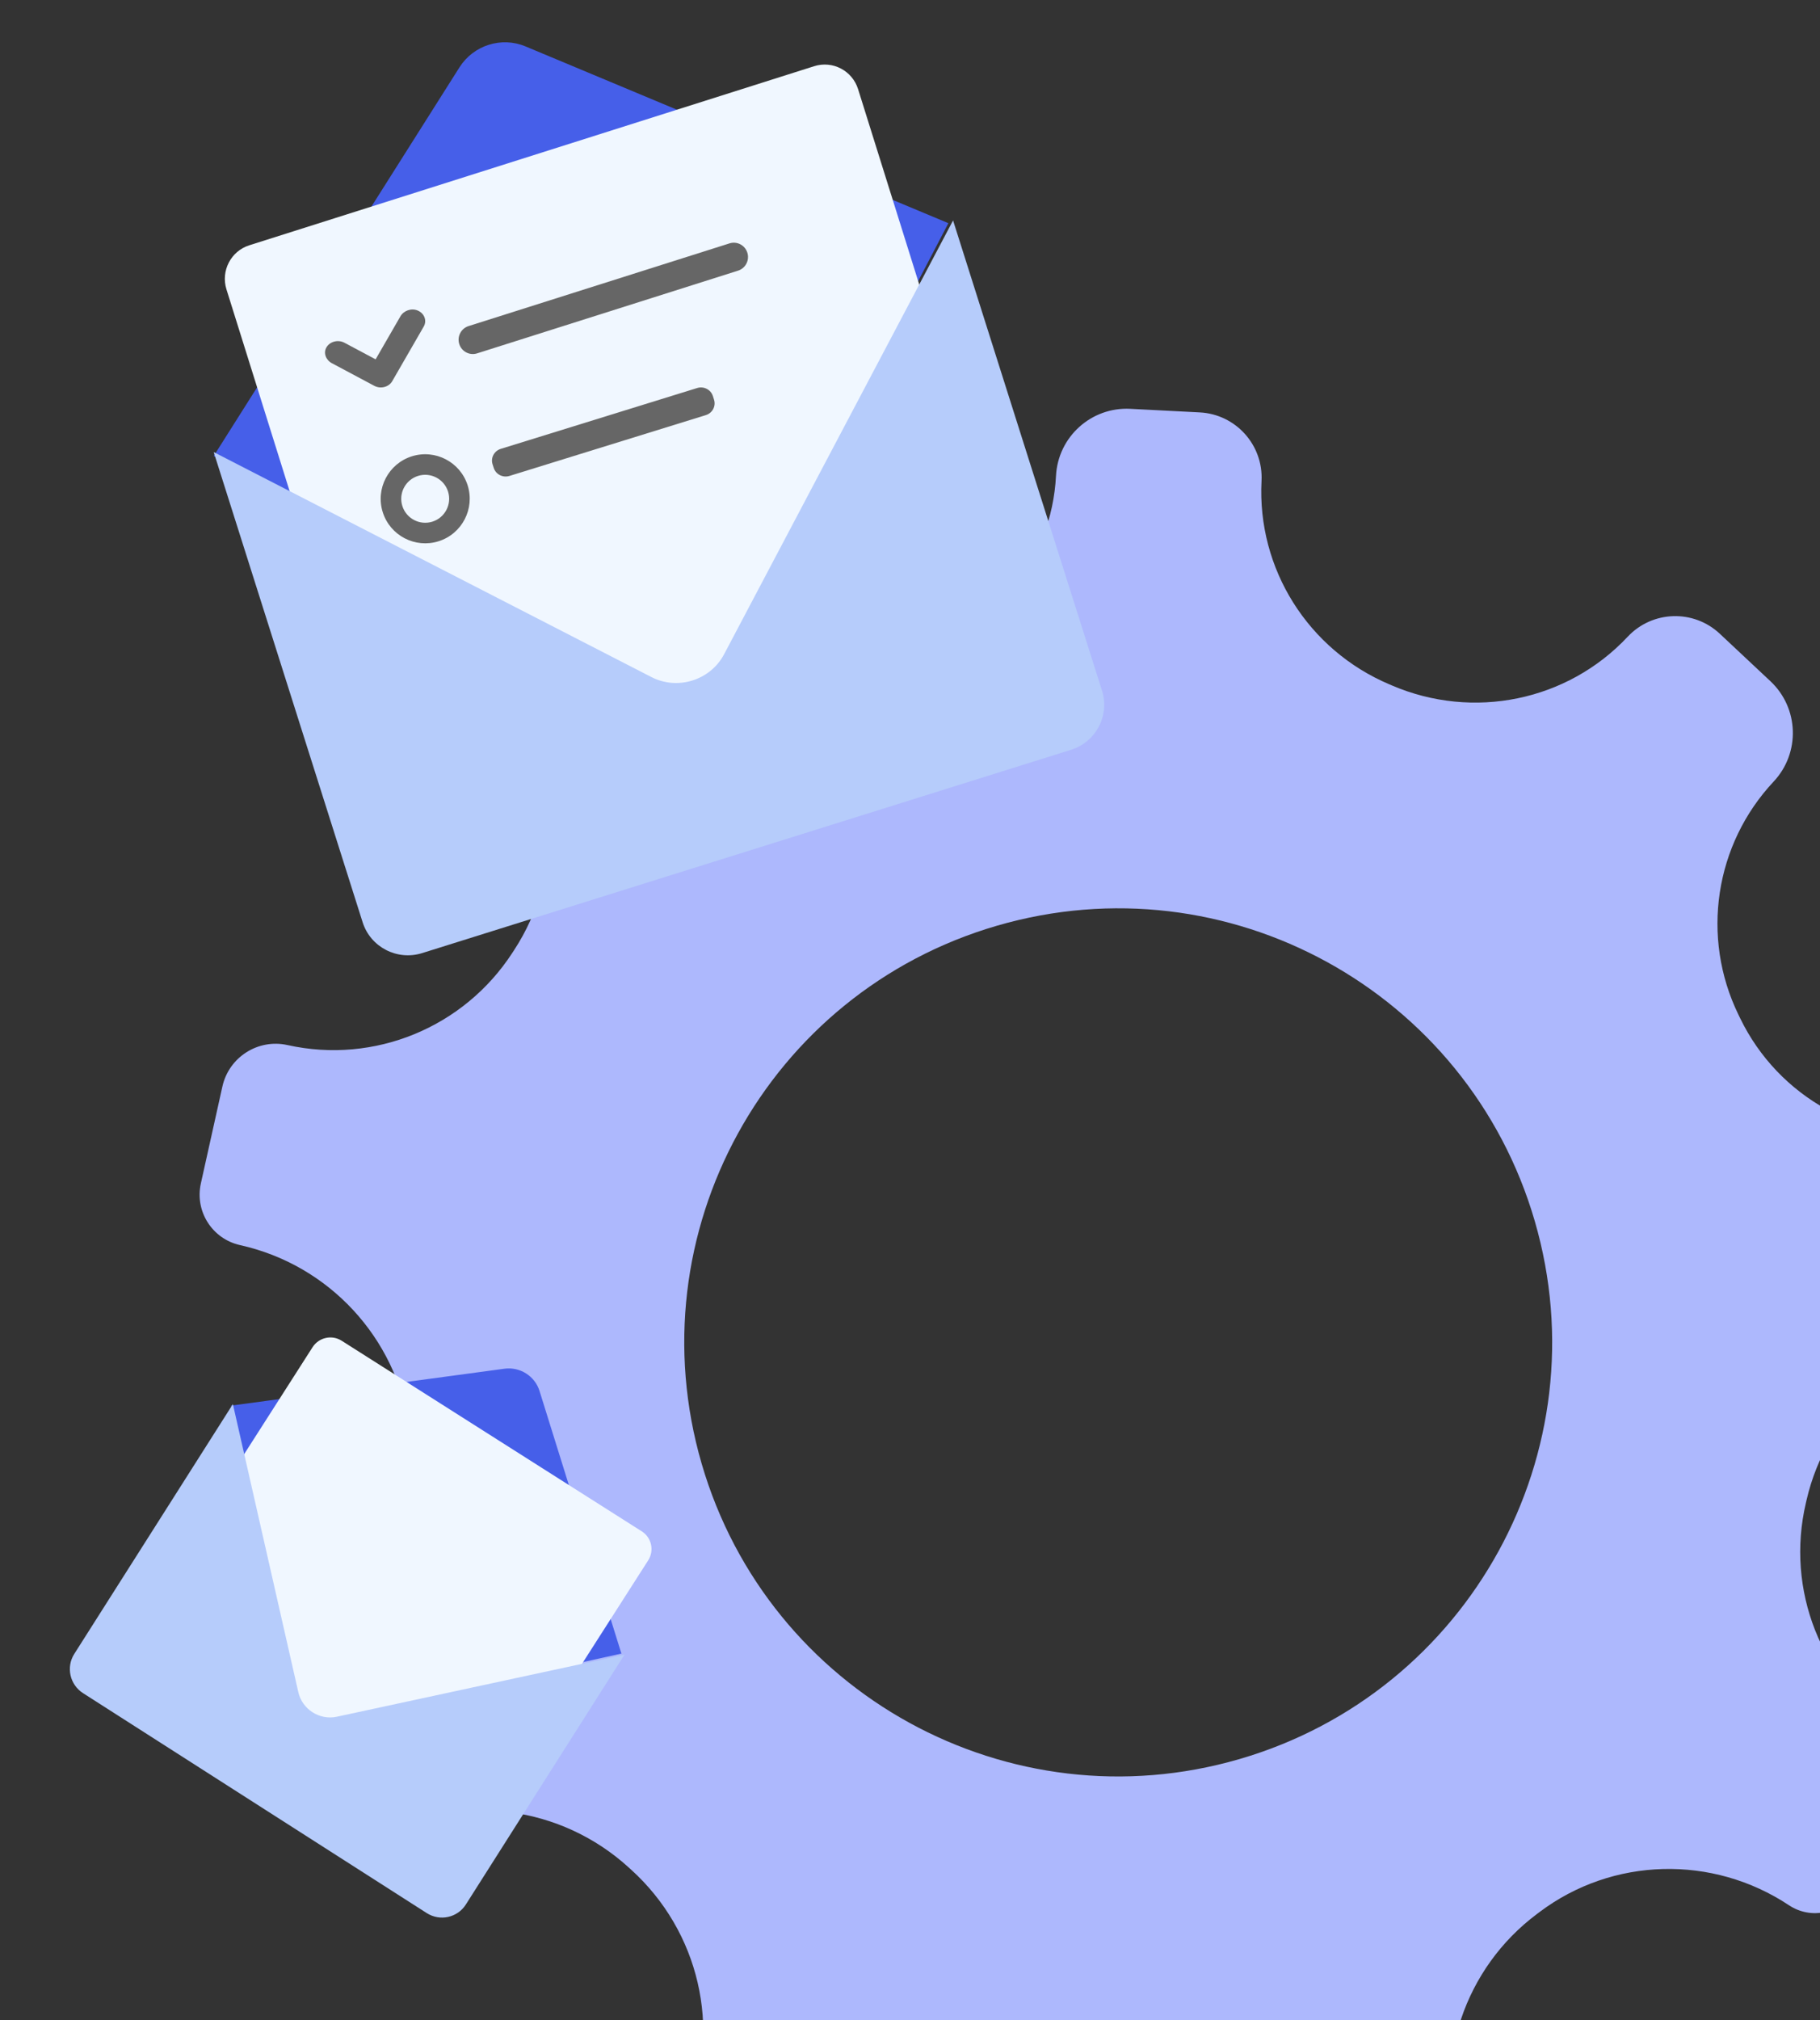 <svg width="155px" height="172px" viewBox="0 0 155 172" version="1.1" xmlns="http://www.w3.org/2000/svg" xmlns:xlink="http://www.w3.org/1999/xlink">
    <rect x="0" y="0" width="155" height="172" fill="#333333" stroke="none"/>
    <defs>
        <path d="M6.019,0 L149,0 C152.314,-6.08718376e-16 155,2.686 155,6 L155,165.6 C155,168.914 152.314,171.6 149,171.6 L6.019,171.6 C2.705,171.6 0.019,168.914 0.019,165.6 L0.019,6 C0.019,2.686 2.705,6.08718376e-16 6.019,0 Z"></path>
    </defs>
    <g stroke="none" stroke-width="1" fill="none" fill-rule="evenodd">
        <g transform="translate(-547, -4728)">
            <g transform="translate(65, 4710)">
                <g transform="translate(482, 18)">
                    <mask fill="white">
                        <use xlink:href="#path-1"></use>
                    </mask>
                    <g mask="url(#mask-2)">
                        <g transform="translate(-1, 3.6)">
                            <path d="M85.911,75.216 C66.316,80.917 55.054,101.422 60.755,121.017 C66.455,140.611 86.96,151.873 106.554,146.173 C126.148,140.473 137.411,119.968 131.71,100.373 C126.01,80.78 105.505,69.516 85.911,75.216 M167.051,92.919 L167.138,92.909 C170.461,92.523 173.467,94.903 173.854,98.225 L174.619,104.798 C174.927,107.447 173.03,109.844 170.381,110.152 C162.763,111.038 156.574,116.649 154.854,124.122 C154.835,124.203 154.816,124.284 154.798,124.365 C153.069,131.737 156.066,139.41 162.375,143.597 C164.595,145.071 165.2,148.065 163.727,150.284 L158.944,157.491 C157.714,159.344 155.213,159.85 153.359,158.619 C146.864,154.308 138.338,154.509 132.111,159.199 C132.044,159.249 131.977,159.3 131.91,159.35 C125.733,163.962 123.059,171.915 125.212,179.316 C125.833,181.453 124.605,183.688 122.469,184.31 L114.289,186.689 C111.662,187.454 108.912,185.943 108.147,183.316 C106.15,176.448 99.993,171.639 92.848,171.315 C92.769,171.312 92.691,171.308 92.613,171.304 C85.503,170.954 78.933,175.08 76.253,181.674 C75.222,184.209 72.333,185.428 69.798,184.398 L61.536,181.04 C59.679,180.286 58.786,178.169 59.54,176.312 C62.476,169.087 60.532,160.829 54.753,155.591 C54.69,155.535 54.627,155.477 54.564,155.42 C48.8,150.154 40.373,149.025 33.459,152.652 C31.686,153.582 29.494,152.898 28.565,151.125 L24.47,143.318 C23.172,140.843 24.127,137.783 26.602,136.484 C33.248,132.999 36.989,125.7 35.901,118.274 C35.885,118.166 35.869,118.057 35.854,117.949 C34.747,110.279 29.01,104.093 21.445,102.412 C19.074,101.884 17.579,99.534 18.106,97.163 L19.94,88.909 C20.497,86.403 22.98,84.823 25.486,85.38 C32.89,87.026 40.52,83.876 44.645,77.51 C44.69,77.441 44.736,77.371 44.781,77.301 C49.001,70.848 48.769,62.456 44.101,56.32 C42.545,54.275 42.942,51.357 44.987,49.801 L50.438,45.655 C53.076,43.648 56.841,44.159 58.848,46.798 L58.848,46.798 C63.13,52.427 70.487,54.817 77.229,52.679 C77.692,52.532 78.157,52.391 78.626,52.254 L78.742,52.221 C85.654,50.224 90.564,44.101 90.934,36.916 C91.105,33.593 93.939,31.037 97.262,31.208 L103.178,31.513 C106.241,31.671 108.595,34.281 108.438,37.344 C108.052,44.832 112.412,51.735 119.316,54.663 C119.391,54.695 119.467,54.727 119.542,54.76 C126.454,57.725 134.477,56.1 139.621,50.614 C141.719,48.376 145.233,48.263 147.47,50.361 L151.778,54.4 C154.213,56.683 154.336,60.508 152.053,62.944 C147.034,68.296 145.841,76.191 149.052,82.789 C149.1,82.887 149.147,82.985 149.195,83.084 C152.456,89.827 159.61,93.785 167.051,92.919" fill="#ADB8FD"></path>
                            <g stroke-width="1" fill="none" transform="translate(19.2, 0)">
                                <path d="M62.568,15.402 L43.188,52.53 C42.026,54.752 39.261,55.628 37.042,54.476 L0,35.225 L20.933,2.13 C22.123,0.251 24.506,-0.504 26.552,0.35 L62.568,15.402 Z" fill="#465FE9"></path>
                                <path d="M66.173,50.024 L18.059,65.273 C16.491,65.77 14.819,64.894 14.325,63.316 L1.087,21.041 C0.592,19.463 1.463,17.781 3.032,17.284 L51.144,2.035 C52.713,1.538 54.385,2.414 54.879,3.992 L68.117,46.267 C68.612,47.844 67.741,49.527 66.173,50.024" fill="#F0F7FF"></path>
                                <path d="M13.679,29.251 L10.07,27.328 C9.555,27.054 9.321,26.46 9.597,25.982 C9.892,25.471 10.595,25.294 11.137,25.583 L13.789,26.995 L15.901,23.333 C16.177,22.854 16.821,22.612 17.365,22.836 C17.945,23.075 18.178,23.7 17.887,24.204 L15.204,28.856 C14.915,29.358 14.218,29.538 13.679,29.251" fill="#666666"></path>
                                <path d="M17.399,36.921 C16.325,37.259 15.726,38.408 16.065,39.481 C16.403,40.555 17.552,41.154 18.626,40.815 C19.699,40.477 20.297,39.328 19.959,38.255 C19.621,37.181 18.472,36.582 17.399,36.921 M19.151,42.484 C17.157,43.113 15.024,42.002 14.396,40.008 C13.767,38.013 14.879,35.88 16.873,35.252 C18.867,34.623 21,35.734 21.629,37.728 C22.257,39.723 21.145,41.856 19.151,42.484" fill="#666666"></path>
                                <path d="M44.657,19.444 L22.431,26.487 C21.793,26.689 21.113,26.333 20.912,25.692 C20.712,25.05 21.065,24.367 21.703,24.164 L43.93,17.121 C44.567,16.919 45.247,17.275 45.448,17.916 C45.649,18.557 45.294,19.242 44.657,19.444"  fill="#666666"></path>
                                <path d="M41.914,31.743 L25.186,36.923 C24.623,37.097 24.024,36.791 23.848,36.238 L23.75,35.933 C23.573,35.381 23.884,34.792 24.446,34.618 L41.175,29.437 C41.737,29.263 42.336,29.569 42.513,30.122 L42.61,30.427 C42.787,30.98 42.476,31.568 41.914,31.743" fill="#666666"></path>
                                <path d="M62.968,15.168 L75.652,55.2 C76.323,57.318 75.142,59.573 73.012,60.24 L17.753,77.549 C15.623,78.216 13.355,77.042 12.684,74.924 L0,34.892 L37.279,54.048 C39.512,55.194 42.295,54.322 43.464,52.111 L62.968,15.168 Z" fill="#B6CCFB"></path>
                            </g>
                            <g stroke-width="1" fill="none" transform="translate(33.652, 135.217) rotate(50) translate(-33.652, -135.217) translate(10.652, 111.717)">
                                <path d="M37.541,9.241 L25.913,31.518 C25.216,32.851 23.557,33.377 22.225,32.686 L0,21.135 L12.56,1.278 C13.274,0.15 14.703,-0.303 15.931,0.21 L37.541,9.241 Z" fill="#465FE9"></path>
                                <path d="M39.704,30.014 L10.835,39.164 C9.895,39.462 8.891,38.936 8.595,37.99 L0.652,12.625 C0.355,11.678 0.878,10.669 1.819,10.37 L30.687,1.221 C31.628,0.923 32.631,1.448 32.928,2.395 L40.87,27.76 C41.167,28.707 40.644,29.716 39.704,30.014" fill="#F0F7FF"></path>
                                <path d="M37.781,9.101 L45.391,33.12 C45.794,34.391 45.085,35.744 43.807,36.144 L10.652,46.529 C9.374,46.93 8.013,46.225 7.611,44.954 L0,20.935 L22.367,32.429 C23.707,33.117 25.377,32.593 26.078,31.267 L37.781,9.101 Z" fill="#B6CCFB"></path>
                            </g>
                        </g>
                    </g>
                </g>
            </g>
        </g>
    </g>
</svg>